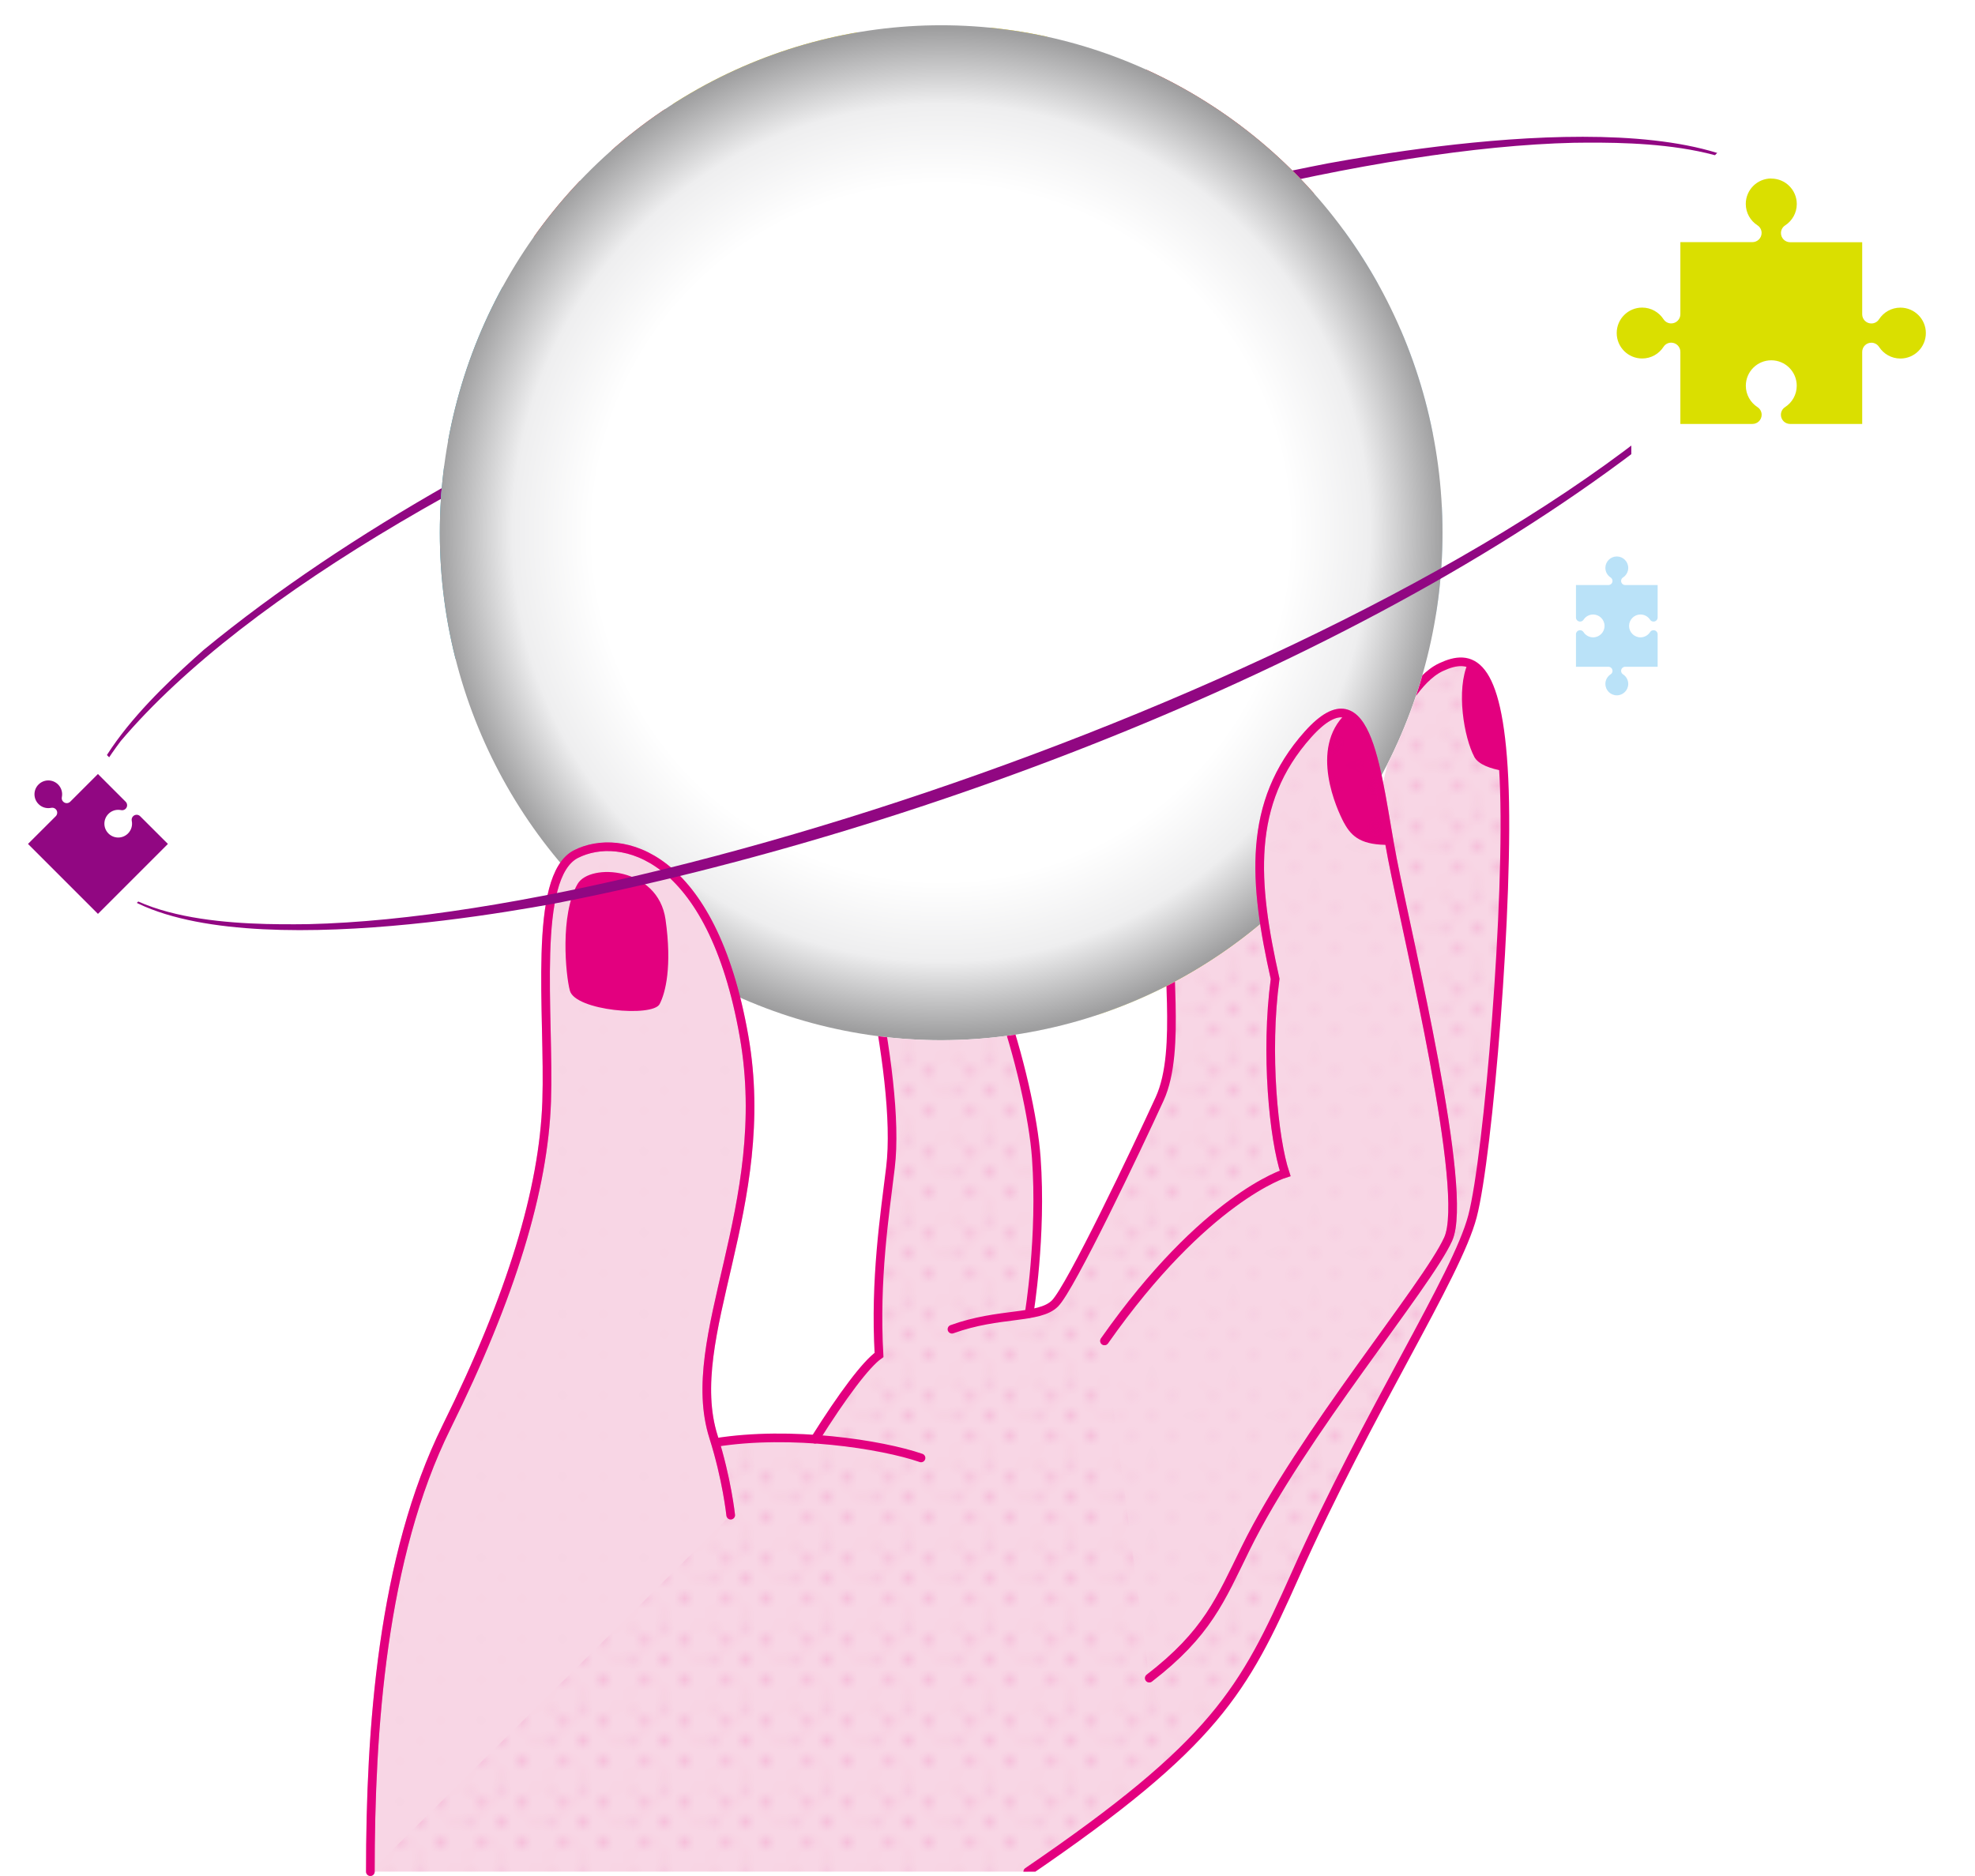 <?xml version="1.0" encoding="UTF-8"?>
<svg xmlns="http://www.w3.org/2000/svg" xmlns:xlink="http://www.w3.org/1999/xlink" viewBox="0 0 404.27 384.05">
  <defs>
    <style>
      .cls-1 {
        fill: #910782;
      }

      .cls-2, .cls-3, .cls-4, .cls-5 {
        mix-blend-mode: multiply;
      }

      .cls-2, .cls-6 {
        fill: #e73828;
      }

      .cls-7 {
        fill: #231815;
      }

      .cls-3 {
        fill: #eeeeef;
      }

      .cls-8 {
        fill: #ffe200;
      }

      .cls-9, .cls-10 {
        fill: none;
      }

      .cls-9, .cls-11, .cls-12 {
        stroke: #e3007f;
        stroke-linecap: round;
        stroke-miterlimit: 10;
        stroke-width: 1.77px;
      }

      .cls-13 {
        fill: #fff;
      }

      .cls-14, .cls-12 {
        fill: url(#_新建图案色板_1);
        opacity: .3;
      }

      .cls-15 {
        fill: #feaebb;
      }

      .cls-16 {
        fill: #dadf00;
      }

      .cls-17 {
        clip-path: url(#clippath-1);
      }

      .cls-18 {
        fill: #e3007f;
      }

      .cls-19 {
        isolation: isolate;
      }

      .cls-20, .cls-11 {
        fill: #f8d6e5;
      }

      .cls-21 {
        fill: #bae2f8;
      }

      .cls-5 {
        fill: url(#_未命名的渐变_18);
      }

      .cls-22 {
        fill: #38a6c3;
      }

      .cls-23 {
        fill: #fff000;
      }

      .cls-24 {
        clip-path: url(#clippath);
      }
    </style>
    <clipPath id="clippath">
      <ellipse id="SVGID-2" data-name="SVGID" class="cls-13" cx="192.65" cy="109.06" rx="102.62" ry="103.89"/>
    </clipPath>
    <radialGradient id="_未命名的渐变_18" data-name="未命名的渐变 18" cx="1224.01" cy="1483.63" fx="1224.01" fy="1483.63" r="68.84" gradientTransform="translate(-1643.37 -2116.38) scale(1.5)" gradientUnits="userSpaceOnUse">
      <stop offset=".69" stop-color="#fff"/>
      <stop offset=".85" stop-color="#eeeeef"/>
      <stop offset="1" stop-color="#9e9e9f"/>
    </radialGradient>
    <clipPath id="clippath-1">
      <path id="SVGID-3" data-name="SVGID" class="cls-10" d="M90.03,109.06c0,57.38,45.94,103.89,102.62,103.89s102.62-46.51,102.62-103.89h28.94v274.11H64.91l25.13-274.11Z"/>
    </clipPath>
    <pattern id="_新建图案色板_1" data-name="新建图案色板 1" x="0" y="0" width="7.2" height="7.2" patternTransform="translate(6435.23 13394.84) scale(2.08)" patternUnits="userSpaceOnUse" viewBox="0 0 7.2 7.2">
      <g>
        <rect class="cls-10" y="0" width="7.2" height="7.2"/>
        <g>
          <path class="cls-18" d="M7.2,7.56c.2,0,.36-.16.36-.36s-.16-.36-.36-.36-.36.16-.36.36.16.36.36.36Z"/>
          <path class="cls-18" d="M3.6,7.56c.2,0,.36-.16.36-.36s-.16-.36-.36-.36-.36.16-.36.36.16.36.36.36Z"/>
          <path class="cls-18" d="M7.2,3.96c.2,0,.36-.16.36-.36s-.16-.36-.36-.36-.36.16-.36.36.16.36.36.36Z"/>
          <path class="cls-18" d="M3.6,3.96c.2,0,.36-.16.36-.36s-.16-.36-.36-.36-.36.16-.36.36.16.36.36.36Z"/>
          <path class="cls-18" d="M1.8,5.76c.2,0,.36-.16.36-.36s-.16-.36-.36-.36-.36.16-.36.36.16.36.36.36Z"/>
          <path class="cls-18" d="M5.4,5.76c.2,0,.36-.16.36-.36s-.16-.36-.36-.36-.36.16-.36.36.16.36.36.36Z"/>
          <path class="cls-18" d="M1.8,2.16c.2,0,.36-.16.36-.36s-.16-.36-.36-.36-.36.16-.36.36.16.36.36.36Z"/>
          <path class="cls-18" d="M5.4,2.16c.2,0,.36-.16.36-.36s-.16-.36-.36-.36-.36.16-.36.36.16.36.36.36Z"/>
        </g>
        <g>
          <path class="cls-18" d="M0,7.56c.2,0,.36-.16.36-.36s-.16-.36-.36-.36-.36.16-.36.36.16.36.36.36Z"/>
          <path class="cls-18" d="M0,3.96c.2,0,.36-.16.36-.36s-.16-.36-.36-.36-.36.16-.36.36.16.36.36.36Z"/>
        </g>
        <g>
          <path class="cls-18" d="M7.2.36c.2,0,.36-.16.36-.36s-.16-.36-.36-.36-.36.16-.36.36.16.36.36.36Z"/>
          <path class="cls-18" d="M3.6.36c.2,0,.36-.16.36-.36s-.16-.36-.36-.36-.36.16-.36.36.16.36.36.36Z"/>
        </g>
        <path class="cls-18" d="M0,.36c.2,0,.36-.16.36-.36s-.16-.36-.36-.36-.36.16-.36.36.16.36.36.36Z"/>
      </g>
    </pattern>
  </defs>
  <g class="cls-19">
    <g id="_图层_2" data-name="图层 2">
      <g id="_图层_1-2" data-name="图层 1">
        <g>
          <path class="cls-1" d="M367.63,43.66c-6.19-14.43-32.03-14.61-45.51-14.43-80.09,1.89-245.39,61.14-297.4,122.47-4.87,6.47-9.82,14.74-7.06,23.06-5.31-15.02,13.85-32.65,24.04-41.72,59.34-48.75,154.93-85,230.13-99.6,21.37-3.9,85.78-14.01,95.81,10.22h0Z"/>
          <g>
            <ellipse id="SVGID" class="cls-13" cx="192.65" cy="109.06" rx="102.62" ry="103.89"/>
            <g class="cls-24">
              <path class="cls-21" d="M291.29,88.48c2.86,0,5.37,1.48,6.82,3.72.52.8,1.43,1.34,2.46,1.34,1.62,0,2.93-1.31,2.94-2.93v-23.07h-23.07c-1.62,0-2.94-1.31-2.94-2.94,0-1.03.53-1.94,1.34-2.46,2.23-1.45,3.72-3.96,3.72-6.82,0-4.5-3.65-8.15-8.15-8.15s-8.15,3.65-8.15,8.15c0,2.86,1.48,5.37,3.71,6.82.8.52,1.34,1.43,1.34,2.46,0,1.62-1.31,2.94-2.94,2.94h-23.07v23.07c0,1.62,1.31,2.94,2.94,2.94,1.03,0,1.94-.53,2.46-1.34,1.45-2.23,3.96-3.72,6.82-3.72,4.5,0,8.15,3.65,8.15,8.15s-3.65,8.15-8.15,8.15c-2.86,0-5.37-1.48-6.82-3.71-.52-.8-1.43-1.34-2.46-1.34-1.62,0-2.94,1.31-2.94,2.94v23.07h23.07c1.62,0,2.93,1.31,2.93,2.94,0,1.03-.53,1.94-1.34,2.46-2.23,1.45-3.71,3.96-3.71,6.83,0,4.5,3.65,8.15,8.15,8.15s8.15-3.65,8.15-8.15c0-2.86-1.48-5.37-3.72-6.83-.8-.52-1.34-1.43-1.34-2.46,0-1.62,1.31-2.93,2.93-2.94h23.07v-23.07c0-1.62-1.31-2.93-2.94-2.93-1.03,0-1.94.53-2.46,1.34-1.45,2.23-3.96,3.71-6.82,3.71-4.5,0-8.15-3.65-8.15-8.15s3.65-8.15,8.15-8.15Z"/>
              <path class="cls-23" d="M245.93,147.07v16.42c0,5.39.99,9.19,2.98,11.39,1.98,2.21,5.37,3.31,10.15,3.31.21,0,.57-.02,1.06-.06.49-.04.89-.07,1.18-.07v18.24c-.3,0-.69-.02-1.18-.06-.49-.04-.84-.07-1.06-.07-4.78,0-8.16,1.11-10.15,3.32-1.98,2.21-2.98,6.02-2.98,11.41v16.45c0,5.58-.53,9.57-1.6,11.98-1.07,2.4-2.9,4.27-5.5,5.6-1.92.99-4.37,1.69-7.36,2.12-2.99.43-7.25.64-12.8.64h-6.02v-18.24c.38,0,.87.02,1.47.07.6.04,1.02.06,1.28.06,3.71,0,6.21-.64,7.49-1.91,1.28-1.28,1.92-4,1.92-8.16v-15.37c0-5.64.99-9.63,2.98-11.96,1.98-2.33,5.62-3.99,10.91-4.97-5.25-.94-8.88-2.58-10.88-4.93-2.01-2.35-3.01-6.36-3.01-12.05v-15.34c0-4.16-.64-6.87-1.92-8.15-1.28-1.27-3.78-1.91-7.49-1.91-.26,0-.68.02-1.28.06-.6.04-1.09.06-1.47.06v-18.24h5.12c5.89,0,10.37.22,13.44.67s5.61,1.18,7.62,2.21c2.6,1.32,4.44,3.18,5.5,5.57,1.07,2.39,1.6,6.35,1.6,11.9Z"/>
              <path class="cls-10" d="M182.36,234.9c4.84-9.56,8.44-19.01,10.8-28.36,2.36-9.35,3.54-18.9,3.54-28.68,0-9.26-1.16-18.66-3.48-28.2-2.32-9.54-5.81-19.28-10.49-29.22h14.35c5.72,9.39,9.99,18.72,12.8,28,2.82,9.28,4.22,18.64,4.22,28.07s-1.42,19.35-4.26,29.12c-2.84,9.77-7.05,19.52-12.64,29.25h-14.85Z"/>
              <polygon class="cls-16" points="141.04 190.87 126.09 190.87 100.18 128.19 116.08 128.19 133.48 170.81 150.93 128.19 166.95 128.19 141.04 190.87"/>
              <polygon class="cls-3" points="238.08 102.59 238.08 157.31 291.18 157.31 291.18 188.89 238.08 188.89 238.08 243.85 205.68 243.85 205.68 188.89 152.58 188.89 152.58 157.31 205.68 157.31 205.68 102.59 238.08 102.59"/>
              <path class="cls-2" d="M196.38,184.96c1.47,1.47,2,3.53,1.6,5.43-.14.68.05,1.42.58,1.96.83.83,2.19.83,3.02,0l11.88-11.88-11.88-11.88c-.83-.83-.83-2.19,0-3.02.53-.53,1.27-.72,1.96-.58,1.9.4,3.95-.13,5.43-1.6,2.32-2.32,2.32-6.07,0-8.39-2.32-2.32-6.07-2.32-8.39,0-1.47,1.47-2,3.53-1.6,5.43.14.68-.05,1.42-.58,1.96-.83.83-2.19.83-3.02,0l-11.88-11.88-11.88,11.88c-.83.83-.83,2.19,0,3.02.53.53,1.27.72,1.96.58,1.9-.4,3.95.13,5.43,1.6,2.32,2.32,2.32,6.07,0,8.39s-6.07,2.32-8.39,0c-1.47-1.47-2-3.53-1.6-5.43.14-.68-.05-1.42-.58-1.96-.83-.83-2.19-.83-3.02,0l-11.88,11.88,11.88,11.88c.83.83.83,2.19,0,3.02-.53.53-1.27.72-1.96.58-1.9-.4-3.95.13-5.43,1.6-2.32,2.32-2.32,6.07,0,8.39s6.07,2.32,8.39,0c1.47-1.47,2-3.53,1.6-5.43-.14-.68.05-1.42.58-1.96.83-.83,2.19-.83,3.02,0l11.88,11.88,11.88-11.88c.83-.83.83-2.19,0-3.02-.53-.53-1.27-.72-1.96-.58-1.9.4-3.95-.13-5.43-1.6-2.32-2.32-2.32-6.07,0-8.39,2.32-2.32,6.07-2.32,8.39,0Z"/>
              <path class="cls-8" d="M137.71,22c0-2.85.56-5.62,1.67-8.32,1.12-2.69,2.71-5.08,4.79-7.16,2.12-2.12,4.5-3.73,7.15-4.85,2.65-1.12,5.48-1.67,8.48-1.67s5.77.56,8.42,1.67c2.65,1.12,5.04,2.73,7.15,4.85,2.11,2.12,3.72,4.5,4.82,7.13,1.1,2.64,1.64,5.42,1.64,8.34s-.55,5.79-1.64,8.46c-1.1,2.68-2.7,5.07-4.82,7.19-2.11,2.12-4.5,3.73-7.15,4.82-2.65,1.1-5.46,1.65-8.42,1.65s-5.82-.55-8.48-1.65c-2.65-1.1-5.04-2.7-7.15-4.82-2.15-2.16-3.77-4.55-4.84-7.19-1.08-2.64-1.61-5.46-1.61-8.46ZM150.78,21.97c0,2.6.85,4.76,2.56,6.49,1.71,1.73,3.84,2.59,6.4,2.59s4.65-.87,6.4-2.62c1.74-1.74,2.62-3.9,2.62-6.46s-.88-4.54-2.65-6.28c-1.76-1.74-3.89-2.62-6.37-2.62s-4.64.86-6.37,2.59c-1.73,1.73-2.59,3.83-2.59,6.31ZM172.44,86.63h-12.58L205.84,0h12.53l-45.93,86.63ZM196.51,64.45c0-2.88.57-5.64,1.7-8.27,1.13-2.63,2.74-5,4.81-7.11,2.15-2.15,4.56-3.78,7.23-4.9,2.67-1.11,5.44-1.67,8.32-1.67s5.71.56,8.38,1.67c2.67,1.11,5.08,2.75,7.23,4.9,2.11,2.15,3.72,4.52,4.81,7.11,1.09,2.59,1.64,5.35,1.64,8.27s-.55,5.78-1.64,8.47c-1.09,2.69-2.7,5.09-4.81,7.2-2.11,2.11-4.49,3.73-7.14,4.84-2.65,1.11-5.47,1.67-8.47,1.67s-5.76-.56-8.41-1.67c-2.65-1.11-5.03-2.73-7.14-4.84-2.11-2.11-3.73-4.5-4.84-7.17-1.11-2.67-1.67-5.5-1.67-8.5ZM209.59,64.54c0,2.56.85,4.7,2.56,6.43,1.71,1.73,3.82,2.59,6.34,2.59s4.71-.87,6.46-2.62c1.74-1.74,2.62-3.88,2.62-6.4s-.88-4.59-2.65-6.34c-1.76-1.74-3.91-2.62-6.43-2.62s-4.59.86-6.31,2.59c-1.73,1.73-2.59,3.85-2.59,6.37Z"/>
              <path class="cls-22" d="M125.17,133.76l-4.79-6.2c-2.55,2.65-5.54,4.66-8.97,6.02-3.43,1.36-7.24,2.04-11.43,2.04-6.68,0-12.07-1.89-16.17-5.67-4.1-3.78-6.15-8.71-6.15-14.78,0-4.67,1.39-8.77,4.18-12.32,2.79-3.54,7-6.59,12.64-9.14l-1.76-2.27c-2.25-2.85-3.82-5.36-4.71-7.53-.89-2.17-1.33-4.39-1.33-6.67,0-5.78,2.26-10.45,6.77-14.03,4.52-3.58,10.47-5.36,17.86-5.36,6.58,0,11.92,1.66,16.02,4.99,4.1,3.32,6.15,7.61,6.15,12.84,0,3.8-1.05,7.12-3.15,9.97-2.1,2.85-5.38,5.37-9.85,7.56l7.76,10.12c1.14-1.51,2.16-3.11,3.05-4.79.89-1.68,1.67-3.46,2.34-5.34h15.97c-1.68,4.73-3.51,8.95-5.49,12.64-1.98,3.69-4.15,6.92-6.5,9.67l14.05,18.23h-26.49ZM112.18,116.63l-10.12-13.1c-1.24,1.18-2.17,2.41-2.8,3.7-.62,1.29-.93,2.64-.93,4.05,0,2.22.74,4.09,2.22,5.62,1.48,1.53,3.29,2.29,5.44,2.29,1.18,0,2.29-.22,3.35-.65,1.06-.44,2.01-1.07,2.85-1.91ZM113.08,83.94c1.71-1.78,2.96-3.38,3.75-4.81.79-1.43,1.18-2.78,1.18-4.05,0-1.38-.44-2.49-1.31-3.35-.87-.86-2.01-1.28-3.43-1.28s-2.63.45-3.55,1.36c-.92.91-1.39,2.07-1.39,3.48,0,1.21.39,2.54,1.18,3.98.79,1.44,1.97,3.01,3.55,4.68Z"/>
              <path class="cls-6" d="M266.8,31.23c-2.18-5.16-5.81-9.53-10.39-12.62-4.57-3.09-10.12-4.9-16.03-4.9h-.02c-5.21,0-10.13,1.4-14.35,3.85-1.83,1.06-3.53,2.32-5.08,3.74-.05-.04-.1-.08-.15-.13-.05.04-.1.08-.15.13-1.54-1.42-3.25-2.68-5.08-3.74-4.22-2.44-9.14-3.85-14.35-3.85h-.02c-5.92,0-11.46,1.81-16.03,4.9-4.58,3.09-8.21,7.46-10.39,12.62-1.45,3.44-2.26,7.22-2.26,11.17,0,3.64.88,7.19,2.2,10.71.15.39.3.79.46,1.18,1.27,3.12,2.91,6.24,4.79,9.34,2.97,4.89,6.53,9.76,10.26,14.38.71.88,1.42,1.74,2.14,2.6.89,1.06,1.78,2.11,2.68,3.14,6.01,6.92,11.98,12.96,16.1,16.97.98.95,1.85,1.78,2.6,2.49,1.77,1.68,2.83,2.63,2.86,2.66l4.2,3.78,4.2-3.78s1.09-.99,2.86-2.66c.75-.71,1.62-1.54,2.6-2.49,4.13-4.01,10.09-10.05,16.1-16.97.89-1.03,1.79-2.08,2.68-3.14.72-.86,1.43-1.73,2.14-2.6,3.73-4.62,7.29-9.49,10.26-14.38,1.88-3.1,3.51-6.21,4.79-9.34.16-.39.32-.79.46-1.18,1.32-3.52,2.19-7.07,2.2-10.71,0-3.95-.8-7.73-2.26-11.17ZM255.55,48.85c-.64,1.69-1.49,3.53-2.52,5.44-.35.64-.71,1.29-1.09,1.95-2.67,4.59-6.21,9.49-10.02,14.21-2.1,2.6-4.28,5.14-6.43,7.56-.79.88-1.58,1.75-2.35,2.6-.91,1-1.82,1.97-2.7,2.9-1.9,2.01-3.72,3.87-5.36,5.52-1.49,1.49-2.84,2.82-4,3.93-.09-.09-.19-.2-.29-.3-.09.1-.2.2-.29.3-1.16-1.12-2.51-2.44-4-3.93-1.65-1.65-3.46-3.51-5.36-5.52-.89-.94-1.79-1.91-2.7-2.9-.78-.85-1.56-1.72-2.35-2.6-2.16-2.42-4.33-4.96-6.43-7.56-3.81-4.71-7.35-9.62-10.02-14.21-.38-.66-.75-1.31-1.09-1.95-1.03-1.92-1.88-3.75-2.52-5.44-.98-2.58-1.43-4.83-1.42-6.45,0-3.46,1.04-6.62,2.83-9.28,1.79-2.65,4.34-4.77,7.31-6.02,1.98-.84,4.15-1.3,6.46-1.3,3.05,0,5.86.81,8.3,2.22,2.44,1.41,4.5,3.44,5.95,5.87l5.18,8.65.15-.25.15.25,5.18-8.65c1.45-2.42,3.51-4.45,5.95-5.87,2.45-1.41,5.26-2.22,8.3-2.22,2.31,0,4.48.46,6.46,1.3,2.97,1.26,5.52,3.37,7.31,6.02,1.79,2.66,2.83,5.82,2.83,9.28,0,1.62-.44,3.87-1.42,6.45Z"/>
              <polygon class="cls-2" points="143.24 52.33 146.71 51.2 159.22 47.14 157.09 40.57 154.96 34.01 142.45 38.08 138.97 39.21 138.97 35.55 138.97 22.4 132.07 22.4 125.18 22.4 125.18 35.55 125.18 39.21 121.7 38.08 109.19 34.01 107.06 40.57 104.93 47.14 117.44 51.2 120.91 52.33 118.76 55.28 111.03 65.92 116.62 69.98 122.2 74.03 129.93 63.4 132.07 60.44 134.22 63.4 141.95 74.03 147.53 69.98 153.12 65.92 145.39 55.28 143.24 52.33"/>
              <g class="cls-4">
                <path class="cls-15" d="M174.3,99.25c-20.94,0-39.82,8.84-53.1,23,12.37,15.71,31.56,25.79,53.1,25.79s40.73-10.09,53.1-25.79c-13.28-14.15-32.16-23-53.1-23Z"/>
                <circle class="cls-13" cx="174.3" cy="123.65" r="19.7"/>
                <circle class="cls-7" cx="174.3" cy="123.65" r="10.22"/>
              </g>
            </g>
          </g>
          <ellipse class="cls-5" cx="192.65" cy="109.06" rx="102.62" ry="103.89"/>
          <g>
            <g class="cls-17">
              <g>
                <path class="cls-20" d="M307.86,159.41c-1.17-24.59-4.98-24.59-12.88-22.83-1.53.34-2.95,1.47-4.26,3.16-.26.86-.56,1.7-.84,2.55-.21.64-.41,1.28-.64,1.91-.39,1.1-.81,2.18-1.24,3.27-.12.31-.24.63-.37.94-.51,1.26-1.05,2.51-1.61,3.74-.04.09-.08.18-.12.27-.6,1.32-1.23,2.63-1.89,3.93-.49,2-.94,4.07-1.34,6.16-.17-.9-.34-1.78-.52-2.65-9.83,17.72-24.65,32.21-42.53,41.55.27,8.46.49,17.46-2.25,23.52,0,.02-.02.04-.02.06-4.68,10.25-18.2,38.64-21.42,41.86-1.18,1.18-3.04,1.73-5.4,2.13l.13-.08s2.63-15.81,1.46-31.91c-.46-6.35-2.34-15.71-5.14-25.07-1.89.27-3.79.48-5.71.64-.76.07-1.51.13-2.27.18-.62.04-1.24.08-1.87.1-1.49.07-2.99.12-4.49.12-.01,0-.02,0-.04,0-1.99,0-3.97-.07-5.93-.19-.1,0-.2-.02-.3-.02-1.92-.12-3.82-.29-5.71-.52,1.61,10.21,2.44,19.87,1.6,26.81-1.17,9.66-3.22,22.83-2.34,38.35-2.65,1.85-7.44,8.25-13.09,17.24-6.67-.46-13.81-.36-20.41.7-.12-.38-.23-.77-.36-1.16-6.51-20.45,12.31-47.3,6.25-81.97-.53-3.03-1.15-5.82-1.82-8.43-13.56-6.2-25.54-15.28-35.19-26.49-5.65,8.43-2.87,32.28-3.4,48.19-.6,17.95-7.2,39.81-20.48,66.62-13.27,26.81-15.61,62.18-15.61,91.07h134.56c38.46-26.25,44.2-37.05,54.74-60.7,15.03-33.72,33.08-61.18,36.3-73.48,3.22-12.3,7.61-64.99,6.44-89.58Z"/>
                <path class="cls-14" d="M307.86,159.41c-1.17-24.59-4.98-24.59-12.88-22.83-1.53.34-2.95,1.47-4.26,3.16-.26.86-.56,1.7-.84,2.55-.21.64-.41,1.28-.64,1.91-.39,1.1-.81,2.18-1.24,3.27-.12.31-.24.63-.37.94-.51,1.26-1.05,2.51-1.61,3.74-.04.09-.08.18-.12.27-.6,1.32-1.23,2.63-1.89,3.93-.49,2-.94,4.07-1.34,6.16-.17-.9-.34-1.78-.52-2.65-9.83,17.72-24.65,32.21-42.53,41.55.27,8.46.49,17.46-2.25,23.52,0,.02-.02.04-.02.06-4.68,10.25-18.2,38.64-21.42,41.86-1.18,1.18-3.04,1.73-5.4,2.13l.13-.08s2.63-15.81,1.46-31.91c-.46-6.35-2.34-15.71-5.14-25.07-1.89.27-3.79.48-5.71.64-.76.07-1.51.13-2.27.18-.62.04-1.24.08-1.87.1-1.49.07-2.99.12-4.49.12-.01,0-.02,0-.04,0-1.99,0-3.97-.07-5.93-.19-.1,0-.2-.02-.3-.02-1.92-.12-3.82-.29-5.71-.52,1.61,10.21,2.44,19.87,1.6,26.81-1.17,9.66-3.22,22.83-2.34,38.35-2.65,1.85-7.44,8.25-13.09,17.24-6.67-.46-13.81-.36-20.41.7-.12-.38-.23-.77-.36-1.16-6.51-20.45,12.31-47.3,6.25-81.97-.53-3.03-1.15-5.82-1.82-8.43-13.56-6.2-25.54-15.28-35.19-26.49-5.65,8.43-2.87,32.28-3.4,48.19-.6,17.95-7.2,39.81-20.48,66.62-13.27,26.81-15.61,62.18-15.61,91.07h134.56c38.46-26.25,44.2-37.05,54.74-60.7,15.03-33.72,33.08-61.18,36.3-73.48,3.22-12.3,7.61-64.99,6.44-89.58Z"/>
                <path class="cls-18" d="M301.76,154.92c.86,1.61,3.36,2.46,6.01,2.91-.9-15.53-3.71-21.04-7.26-22.13h0c-2.52,5.56-.82,15.31,1.26,19.22Z"/>
                <path class="cls-9" d="M210.37,383.17c38.46-26.25,44.2-37.05,54.74-60.7,15.03-33.72,33.08-61.18,36.3-73.48,3.22-12.3,7.61-64.99,6.44-89.58-1.17-24.59-6.83-25.66-12.88-22.83-4.99,2.33-8.59,9.95-8.59,9.95"/>
                <path class="cls-9" d="M194.86,272.12c9.66-3.51,17.86-2.05,21.08-5.27s16.73-31.62,21.42-41.86.83-28.98,2.59-39.23"/>
                <path class="cls-9" d="M166.83,294.63c5.65-8.99,10.45-15.39,13.1-17.24-.88-15.52,1.17-28.69,2.34-38.35,1.17-9.66-.88-24.59-3.81-38.93-2.93-14.34-.59-26.35,10.83-20.49,11.42,5.86,21.66,41.28,22.83,57.38,1.17,16.1-1.46,31.91-1.46,31.91"/>
              </g>
            </g>
            <path class="cls-11" d="M226.08,274.51c20.59-29.32,36.98-34.3,36.98-34.3-2.34-7.03-4.1-24.59-2.05-39.81-4.39-19.61-5.85-36.01,6.73-50.06,12.59-14.05,14.05,8.78,17.27,25.47,3.22,16.69,15.81,68.21,11.42,77.87-4.39,9.66-29.96,39.91-41.47,63.33-5.13,10.43-7.81,17.37-19.71,26.54"/>
            <path class="cls-18" d="M275.13,168.48c1.59,2.93,3.69,4.57,9.37,4.48,0,0,0,0,0,0-1.65-9.3-3.01-19.69-6.08-24.4-.84-1.29-1.81-2.16-2.95-2.46-7.54,7.16-1.82,19.66-.34,22.39Z"/>
            <path class="cls-9" d="M146.42,295.32c15.5-2.5,34.05.37,42.11,3.15"/>
            <path class="cls-11" d="M75.81,383.17c0-28.88,2.34-64.26,15.61-91.07,13.27-26.81,19.87-48.67,20.48-66.62.6-17.95-3.03-46.05,6.02-50.64,9.06-4.59,27.8-.31,34.39,37.37,6.07,34.67-12.75,61.52-6.25,81.97,2.73,8.59,3.51,16,3.51,16"/>
            <path class="cls-12" d="M226.08,274.51c20.59-29.32,36.98-34.3,36.98-34.3-2.34-7.03-4.1-24.59-2.05-39.81-4.39-19.61-5.85-36.01,6.73-50.06,12.59-14.05,14.05,8.78,17.27,25.47,3.22,16.69,15.81,68.21,11.42,77.87-4.39,9.66-29.96,39.91-41.47,63.33-5.13,10.43-7.81,17.37-19.71,26.54"/>
            <path class="cls-12" d="M75.81,383.17c0-28.88,2.34-64.26,15.61-91.07,13.27-26.81,19.87-48.67,20.48-66.62.6-17.95-3.03-46.05,6.02-50.64,9.06-4.59,27.8-.31,34.39,37.37,6.07,34.67-12.75,61.52-6.25,81.97,2.73,8.59,3.51,16,3.51,16"/>
            <path class="cls-18" d="M116.65,202.81c-.85-3.14-2.07-15.59,1.58-21.85,2.52-4.33,16.47-3.49,18,7.28,1.36,9.58,0,15.01-1.21,17.32-1.43,2.72-17.26,1.36-18.37-2.75Z"/>
          </g>
          <path class="cls-1" d="M17.67,174.76c6.19,14.43,32.03,14.61,45.51,14.43,80.09-1.88,245.39-61.14,297.4-122.47,4.87-6.47,9.82-14.74,7.06-23.06,5.31,15.03-13.85,32.65-24.04,41.72-59.34,48.75-154.93,85-230.13,99.6-21.37,3.9-85.78,14.01-95.81-10.22h0Z"/>
          <g>
            <path class="cls-1" d="M2.86,172.77l5.54-5.54c-.73-.23-1.4-.64-1.96-1.19-1.9-1.9-1.9-4.98,0-6.87.92-.92,2.14-1.42,3.44-1.42s2.52.51,3.44,1.42c.56.56.96,1.23,1.19,1.96l5.54-5.54,7.11,7.11c.57.57.87,1.32.89,2.08.79.02,1.52.33,2.08.89l7.11,7.11-17.18,17.18-17.18-17.18ZM24.19,167.81c-.15,0-.38.04-.57.23-.31.31-.31.83,0,1.15.21.21.45.24.57.24s.37-.03.57-.24c.19-.19.27-.47.21-.74-.04-.18-.06-.37-.07-.55-.19,0-.37-.03-.55-.07-.05-.01-.11-.02-.17-.02Z"/>
            <path class="cls-13" d="M20.04,158.45l5.68,5.68c.4.4.4,1.05,0,1.44-.2.2-.46.3-.72.3-.07,0-.14,0-.21-.02-.2-.04-.39-.06-.59-.06-.72,0-1.45.27-2,.83-1.11,1.11-1.11,2.9,0,4.01.55.55,1.28.83,2,.83s1.45-.28,2-.83c.7-.7.96-1.69.77-2.59-.07-.33.02-.68.28-.94.2-.2.46-.3.72-.3s.52.1.72.3l5.68,5.67-14.32,14.32-14.32-14.32,5.68-5.67c.4-.4.4-1.05,0-1.44-.2-.2-.46-.3-.72-.3-.07,0-.14,0-.21.02-.2.04-.39.06-.59.06-.72,0-1.45-.27-2-.83-1.11-1.11-1.11-2.9,0-4.01.55-.55,1.28-.83,2-.83s1.45.28,2,.83c.7.7.96,1.69.77,2.59-.07.33.02.68.28.93.2.2.46.3.72.3s.52-.1.72-.3l5.68-5.68M20.04,152.73l-2.86,2.86-2.29,2.29s-.09-.1-.14-.15c-1.3-1.3-3.03-2.02-4.87-2.02s-3.57.72-4.87,2.02c-2.68,2.68-2.68,7.05,0,9.74.05.05.1.1.15.14l-2.29,2.29-2.86,2.86,2.86,2.86,14.32,14.32,2.86,2.86,2.86-2.86,14.32-14.32,2.86-2.86-2.86-2.86-5.68-5.67c-.52-.52-1.13-.91-1.8-1.16-.25-.67-.64-1.28-1.17-1.8l-5.67-5.67-2.86-2.86h0Z"/>
          </g>
          <path class="cls-21" d="M335.8,125.8c.82,0,1.55.43,1.96,1.07.15.23.41.38.71.38.47,0,.84-.38.84-.84v-6.64h-6.64c-.47,0-.84-.38-.84-.84,0-.3.15-.56.39-.71.64-.42,1.07-1.14,1.07-1.96,0-1.29-1.05-2.34-2.34-2.34s-2.34,1.05-2.34,2.34c0,.82.43,1.55,1.07,1.96.23.15.39.41.39.71,0,.47-.38.84-.84.84h-6.64v6.64c0,.47.38.84.84.84.3,0,.56-.15.71-.38.42-.64,1.14-1.07,1.96-1.07,1.29,0,2.34,1.05,2.34,2.34s-1.05,2.34-2.34,2.34c-.82,0-1.55-.43-1.96-1.07-.15-.23-.41-.39-.71-.39-.47,0-.84.38-.84.84v6.64h6.64c.47,0,.84.38.84.84,0,.3-.15.56-.39.71-.64.42-1.07,1.14-1.07,1.96,0,1.29,1.05,2.34,2.34,2.34s2.34-1.05,2.34-2.34c0-.82-.43-1.55-1.07-1.96-.23-.15-.39-.41-.39-.71,0-.47.38-.84.84-.84h6.64v-6.64c0-.47-.38-.84-.84-.84-.3,0-.56.15-.71.39-.42.64-1.14,1.07-1.96,1.07-1.29,0-2.34-1.05-2.34-2.34s1.05-2.34,2.34-2.34Z"/>
          <g>
            <path class="cls-16" d="M366.44,91.84c-1.43,0-2.75-.44-3.86-1.18-1.1.74-2.43,1.18-3.85,1.18h-19.79v-13.79c-.9.25-1.83.39-2.79.39-5.64,0-10.24-4.59-10.24-10.24s4.59-10.24,10.24-10.24c.96,0,1.9.13,2.79.39v-13.79h13.79c-.25-.9-.39-1.83-.39-2.79,0-5.64,4.59-10.24,10.24-10.24s10.24,4.59,10.24,10.24c0,.96-.13,1.9-.39,2.79h13.79v13.79c.9-.25,1.83-.39,2.79-.39,5.64,0,10.24,4.59,10.24,10.24s-4.59,10.24-10.24,10.24c-.96,0-1.9-.13-2.79-.39v13.79h-19.78ZM362.58,78.81c-.1,0-.19.08-.19.19,0,.06.03.11.09.15.03.02.06.04.09.06.03-.02.06-.04.09-.06.06-.04.09-.09.09-.15,0-.1-.08-.19-.19-.19Z"/>
            <path class="cls-13" d="M362.58,36.56c2.88,0,5.21,2.33,5.21,5.21,0,1.83-.95,3.44-2.38,4.37-.51.33-.86.91-.86,1.57,0,1.04.84,1.88,1.88,1.88h14.75v14.75c0,1.04.84,1.88,1.88,1.88.66,0,1.24-.34,1.57-.86.93-1.43,2.53-2.38,4.37-2.38,2.88,0,5.21,2.33,5.21,5.21s-2.33,5.21-5.21,5.21c-1.83,0-3.44-.95-4.37-2.38-.33-.51-.91-.86-1.57-.86-1.04,0-1.88.84-1.88,1.88v14.75h-14.76c-1.04,0-1.88-.84-1.88-1.88,0-.66.34-1.24.86-1.57,1.43-.93,2.38-2.53,2.38-4.37,0-2.88-2.33-5.21-5.21-5.21s-5.21,2.33-5.21,5.21c0,1.83.95,3.44,2.38,4.37.51.33.86.91.86,1.57,0,1.04-.84,1.88-1.88,1.88h-14.76v-14.76c0-1.04-.84-1.88-1.88-1.88-.66,0-1.24.34-1.57.86-.93,1.43-2.53,2.38-4.37,2.38-2.88,0-5.21-2.33-5.21-5.21s2.33-5.21,5.21-5.21c1.83,0,3.44.95,4.37,2.38.33.51.91.86,1.57.86,1.04,0,1.88-.84,1.88-1.88v-14.76h14.75c1.04,0,1.88-.84,1.88-1.88,0-.66-.34-1.24-.86-1.57-1.43-.93-2.38-2.53-2.38-4.37,0-2.88,2.33-5.21,5.21-5.21M362.58,26.51c-7.66,0-14.01,5.67-15.1,13.03h-13.56v13.56c-7.36,1.08-13.03,7.44-13.03,15.1s5.67,14.02,13.03,15.1v13.56h24.81c1.35,0,2.65-.23,3.85-.64,1.21.41,2.5.64,3.85.64h24.81v-13.56c7.36-1.08,13.03-7.44,13.03-15.1s-5.67-14.01-13.03-15.1v-13.56h-13.56c-1.08-7.36-7.44-13.03-15.1-13.03h0Z"/>
          </g>
        </g>
      </g>
    </g>
  </g>
</svg>